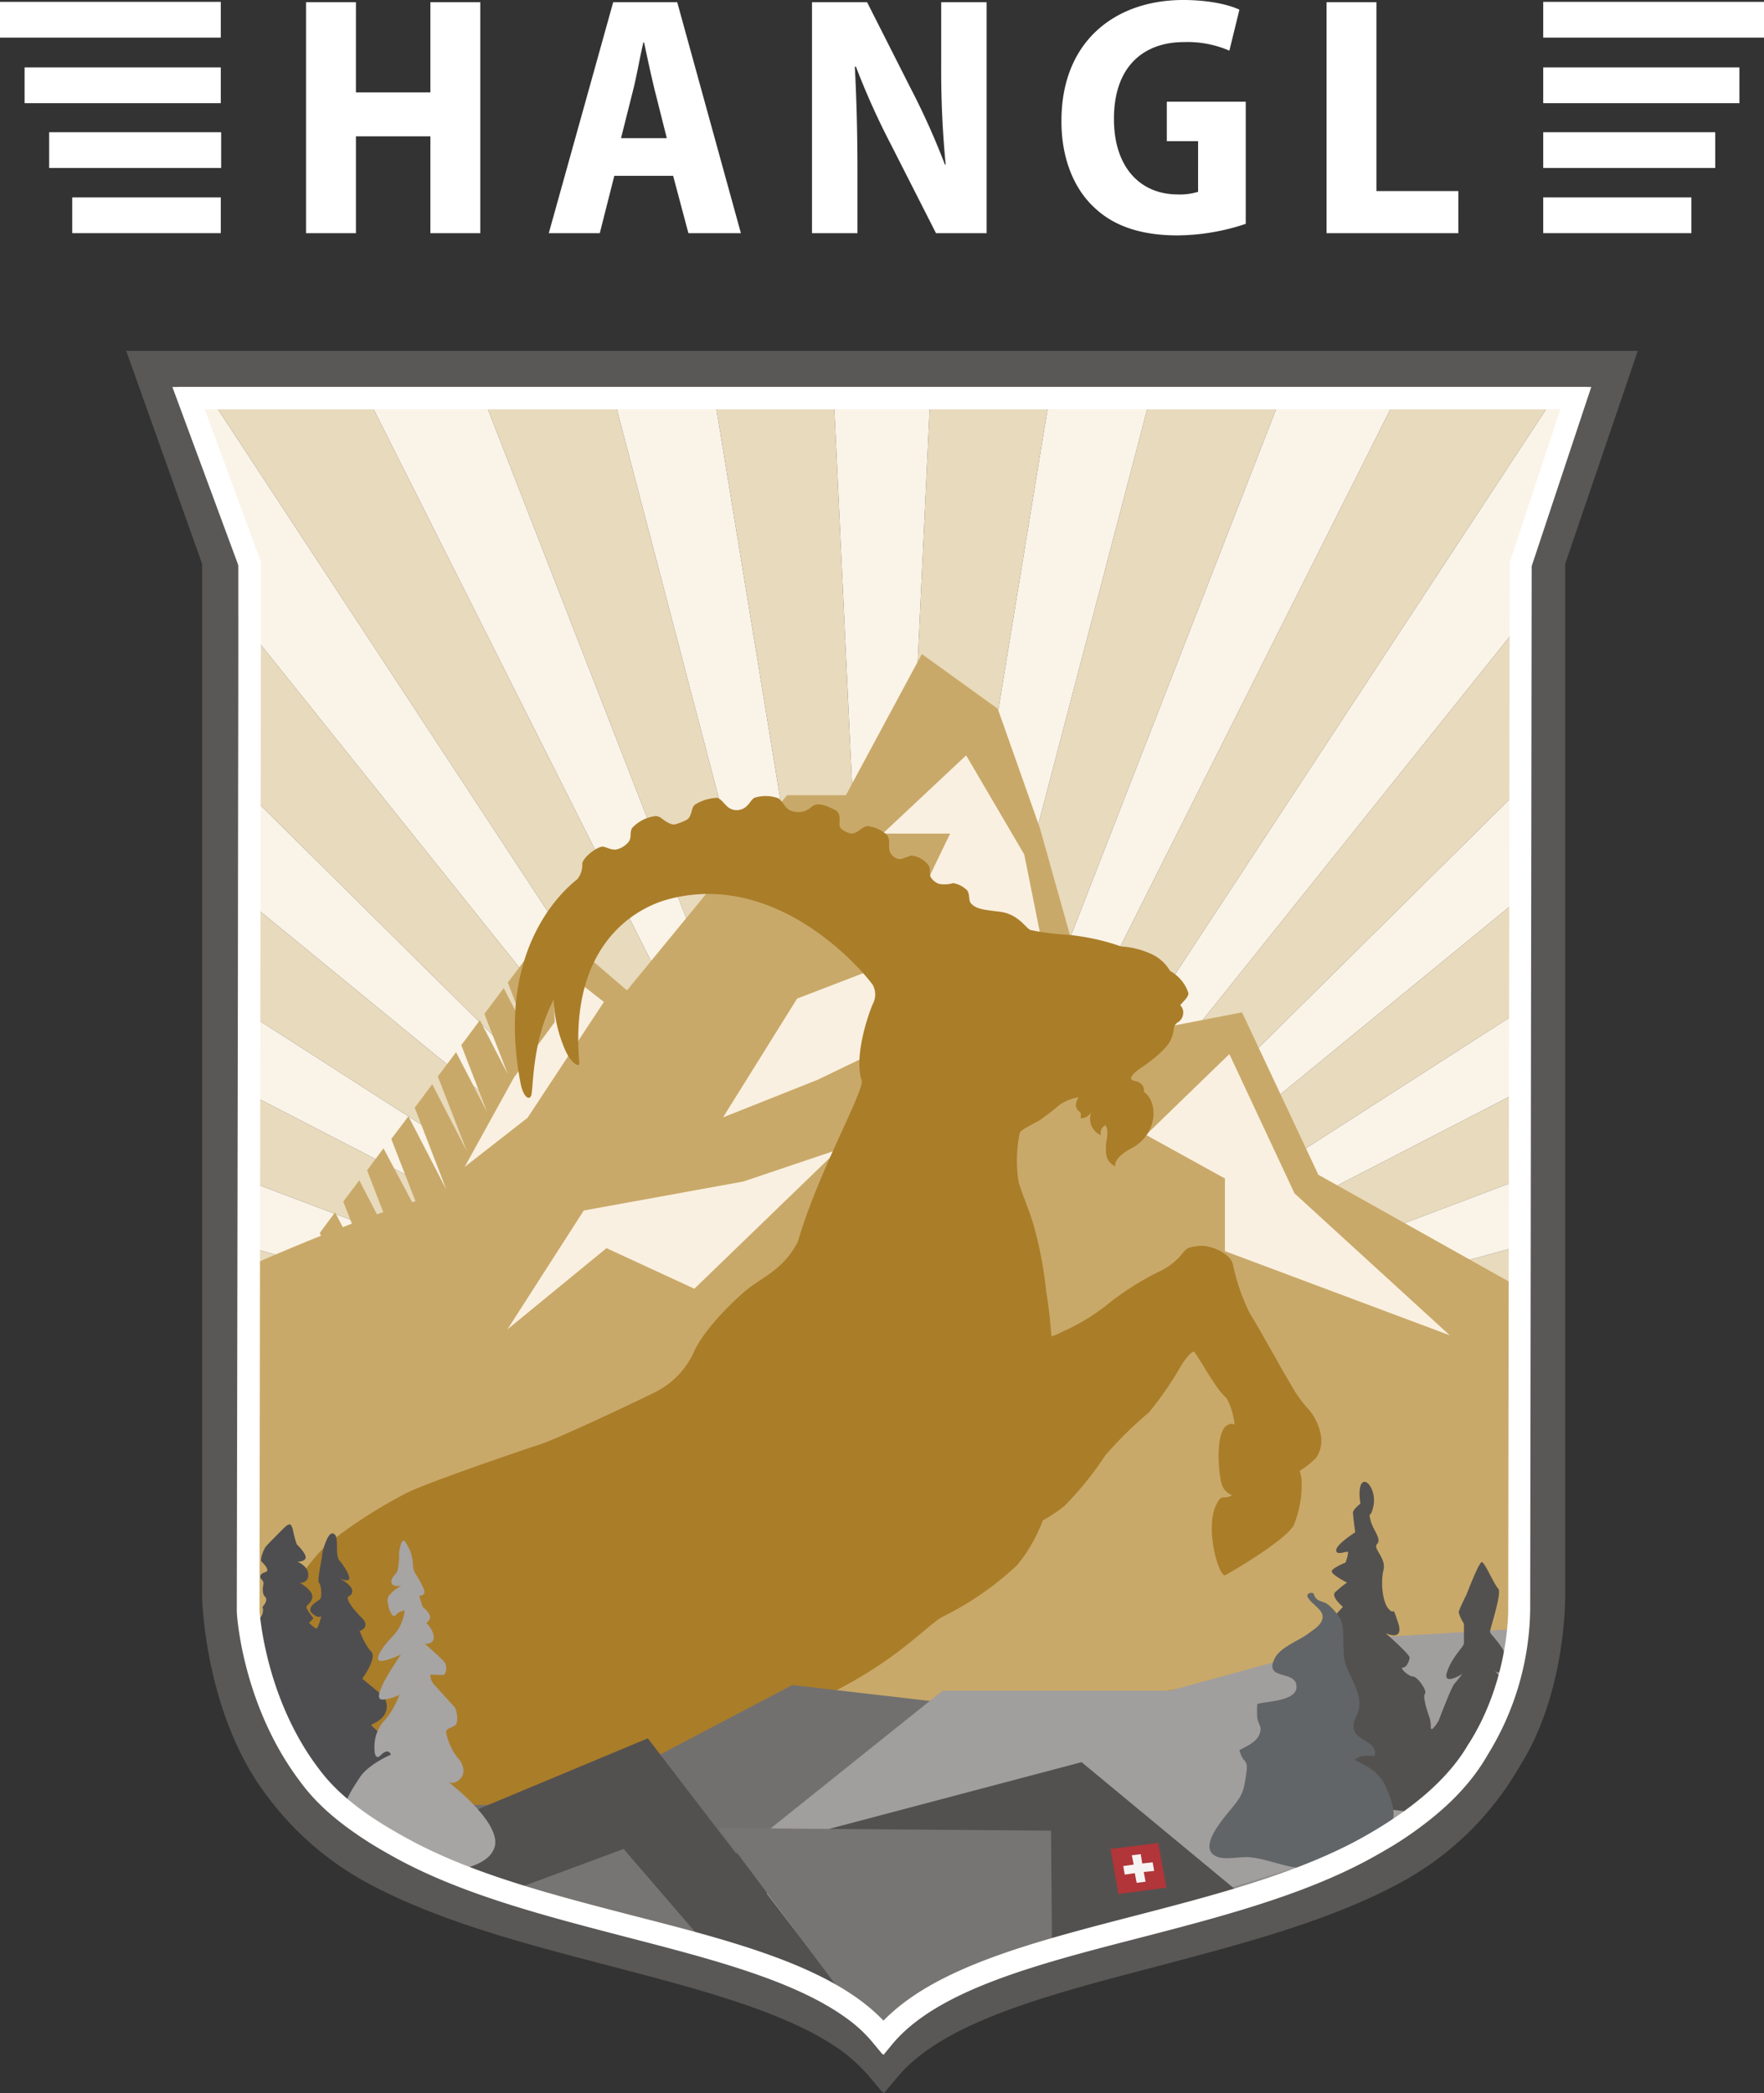 <?xml version="1.0" encoding="UTF-8"?>
<svg xmlns="http://www.w3.org/2000/svg" xmlns:xlink="http://www.w3.org/1999/xlink" id="hangl_hotel_post_RGB" width="473.8" height="562" viewBox="0 0 473.8 562">
  <rect x="0" y="0" width="473.8" height="562" fill="#333333" stroke="none"/>
  <defs>
    <clipPath id="clip-path">
      <path id="Pfad_1594" data-name="Pfad 1594" d="M40.8,99l18.4,51.6V428.7s.7,30.1,16.7,50.8a76.3,76.3,0,0,0,25.5,21.9c38.9,20.9,98.8,24.7,127.5,45.3a42.746,42.746,0,0,1,8.2,7.6l.1-.1.3.3c23.3-27.7,92.7-29.7,136.1-53A76.854,76.854,0,0,0,404.1,472c12.1-18.8,11.7-44,11.7-44V150.6L433.1,99Z"></path>
    </clipPath>
    <clipPath id="clip-path-61">
      <path id="Pfad_1715" data-name="Pfad 1715" d="M42,95.2l22,47.7,2.8,300.3L85.2,478s26.2,21,35.4,23.2,45.4,13.8,51,15.2c5.7,1.5,35.4,10.9,35.4,10.9l29.1,18.8s8.5-11.6,65.9-27.5,63.8-19.6,70.2-23.2,32.6-26.8,34.7-47.8,1.4-77.6,1.4-77.6V151l24.1-55.8Z"></path>
    </clipPath>
  </defs>
  <g id="Gruppe_1174" data-name="Gruppe 1174">
    <rect id="Rechteck_72" data-name="Rechteck 72" width="59.3" height="9.6" transform="translate(0 0.5)" fill="#fff"></rect>
    <rect id="Rechteck_73" data-name="Rechteck 73" width="52.7" height="9.6" transform="translate(6.6 18.1)" fill="#fff"></rect>
    <rect id="Rechteck_74" data-name="Rechteck 74" width="46.2" height="9.6" transform="translate(13.2 35.5)" fill="#fff"></rect>
  </g>
  <g id="Gruppe_1175" data-name="Gruppe 1175">
    <rect id="Rechteck_75" data-name="Rechteck 75" width="39.9" height="9.6" transform="translate(19.4 53)" fill="#fff"></rect>
  </g>
  <g id="Gruppe_1179" data-name="Gruppe 1179">
    <g id="Gruppe_1176" data-name="Gruppe 1176">
      <rect id="Rechteck_76" data-name="Rechteck 76" width="59.3" height="9.6" transform="translate(414.5 0.5)" fill="#fff"></rect>
    </g>
    <g id="Gruppe_1177" data-name="Gruppe 1177">
      <rect id="Rechteck_77" data-name="Rechteck 77" width="52.7" height="9.6" transform="translate(414.5 18.1)" fill="#fff"></rect>
    </g>
    <g id="Gruppe_1178" data-name="Gruppe 1178">
      <rect id="Rechteck_78" data-name="Rechteck 78" width="46.2" height="9.6" transform="translate(414.5 35.5)" fill="#fff"></rect>
    </g>
  </g>
  <g id="Gruppe_1180" data-name="Gruppe 1180">
    <rect id="Rechteck_79" data-name="Rechteck 79" width="39.8" height="9.6" transform="translate(414.5 53)" fill="#fff"></rect>
  </g>
  <g id="Gruppe_1181" data-name="Gruppe 1181">
    <path id="Pfad_1592" data-name="Pfad 1592" d="M356.2,62.6h35.5V51.3h-22V.6H356.3v62ZM334.6,27.3H313.4V37.9h8.4V51.5a16.5,16.5,0,0,1-5.5.7c-9.7,0-17.1-6.9-17.1-20.3,0-14.3,8.2-20.6,18.8-20.6a28.3,28.3,0,0,1,12.2,2.3l2.7-11C330.2,1.3,324.8,0,317.8,0c-18.2,0-32.6,11-32.7,32.2-.1,9.6,3,18,8.6,23.3,5.2,5.1,12.6,7.7,22.6,7.7a58.941,58.941,0,0,0,18.3-3.1V27.3ZM230.3,62.6V45.4c0-10.8-.3-19.9-.7-27.5h.3a198.066,198.066,0,0,0,9.4,20.9l12.1,23.8H265V.6H252.8V17.4A265.039,265.039,0,0,0,254,44.2h-.2a195.773,195.773,0,0,0-9.1-20.3L232.9.6H218.1v62ZM166.8,37.1,170.1,24c.9-3.6,1.8-8.8,2.7-12.6h.2c.8,3.8,1.9,8.9,2.8,12.6l3.3,13.1Zm14,10.1,4.1,15.4H199L181.9.6H164.7l-17.3,62h13.7L165,47.2h15.8ZM82.2.6v62H95.6v-26h20v26H129V.6H115.6V24.8h-20V.6Z" fill="#fff"></path>
  </g>
  <g id="Gruppe_1242" data-name="Gruppe 1242">
    <g id="Gruppe_1182" data-name="Gruppe 1182" clip-path="url(#clip-path)">
      <path id="Pfad_1593" data-name="Pfad 1593" d="M236.9,381.4,115.7,1121.5l85.9,9Z" fill="#e8dabc"></path>
    </g>
    <g id="Gruppe_1183" data-name="Gruppe 1183" clip-path="url(#clip-path)">
      <path id="Pfad_1595" data-name="Pfad 1595" d="M236.9,381.4-35.5,1080.1l82.1,26.7Z" fill="#e8dabc"></path>
    </g>
    <g id="Gruppe_1184" data-name="Gruppe 1184" clip-path="url(#clip-path)">
      <path id="Pfad_1597" data-name="Pfad 1597" d="M236.9,381.4l-411.8,626.8,74.8,43.2Z" fill="#e8dabc"></path>
    </g>
    <g id="Gruppe_1185" data-name="Gruppe 1185" clip-path="url(#clip-path)">
      <path id="Pfad_1599" data-name="Pfad 1599" d="M236.9,381.4-296.2,908.9l64.2,57.8Z" fill="#e8dabc"></path>
    </g>
    <g id="Gruppe_1186" data-name="Gruppe 1186" clip-path="url(#clip-path)">
      <path id="Pfad_1601" data-name="Pfad 1601" d="M236.9,381.4-394.2,786.5l50.7,69.9Z" fill="#e8dabc"></path>
    </g>
    <g id="Gruppe_1187" data-name="Gruppe 1187" clip-path="url(#clip-path)">
      <path id="Pfad_1603" data-name="Pfad 1603" d="M236.9,381.4-464.7,646.5l35.1,78.8Z" fill="#e8dabc"></path>
    </g>
    <g id="Gruppe_1188" data-name="Gruppe 1188" clip-path="url(#clip-path)">
      <path id="Pfad_1605" data-name="Pfad 1605" d="M236.9,381.4-504.5,494.8l18,84.5Z" fill="#e8dabc"></path>
    </g>
    <g id="Gruppe_1189" data-name="Gruppe 1189" clip-path="url(#clip-path)">
      <path id="Pfad_1607" data-name="Pfad 1607" d="M236.9,381.4l-748.7-43.2v86.3Z" fill="#e8dabc"></path>
    </g>
    <g id="Gruppe_1190" data-name="Gruppe 1190" clip-path="url(#clip-path)">
      <path id="Pfad_1609" data-name="Pfad 1609" d="M236.9,381.4-486.5,183.5l-18,84.4Z" fill="#e8dabc"></path>
    </g>
    <g id="Gruppe_1191" data-name="Gruppe 1191" clip-path="url(#clip-path)">
      <path id="Pfad_1611" data-name="Pfad 1611" d="M236.9,381.4l-666.5-344-35.1,78.9Z" fill="#e8dabc"></path>
    </g>
    <g id="Gruppe_1192" data-name="Gruppe 1192" clip-path="url(#clip-path)">
      <path id="Pfad_1613" data-name="Pfad 1613" d="M236.9,381.4-343.5-93.7l-50.7,69.9Z" fill="#e8dabc"></path>
    </g>
    <g id="Gruppe_1193" data-name="Gruppe 1193" clip-path="url(#clip-path)">
      <path id="Pfad_1615" data-name="Pfad 1615" d="M236.9,381.4-232-204l-64.2,57.8Z" fill="#e8dabc"></path>
    </g>
    <g id="Gruppe_1194" data-name="Gruppe 1194" clip-path="url(#clip-path)">
      <path id="Pfad_1617" data-name="Pfad 1617" d="M236.9,381.4l-337-670.1-74.8,43.2Z" fill="#e8dabc"></path>
    </g>
    <g id="Gruppe_1195" data-name="Gruppe 1195" clip-path="url(#clip-path)">
      <path id="Pfad_1619" data-name="Pfad 1619" d="M236.9,381.4,46.6-344.1l-82.1,26.7Z" fill="#e8dabc"></path>
    </g>
    <g id="Gruppe_1196" data-name="Gruppe 1196" clip-path="url(#clip-path)">
      <path id="Pfad_1621" data-name="Pfad 1621" d="M236.9,381.4,201.6-367.8l-85.9,9Z" fill="#e8dabc"></path>
    </g>
    <g id="Gruppe_1197" data-name="Gruppe 1197" clip-path="url(#clip-path)">
      <path id="Pfad_1623" data-name="Pfad 1623" d="M236.9,381.4,358.1-358.8l-85.9-9Z" fill="#e8dabc"></path>
    </g>
    <g id="Gruppe_1198" data-name="Gruppe 1198" clip-path="url(#clip-path)">
      <path id="Pfad_1625" data-name="Pfad 1625" d="M236.9,381.4,509.3-317.4l-82.1-26.7Z" fill="#e8dabc"></path>
    </g>
    <g id="Gruppe_1199" data-name="Gruppe 1199" clip-path="url(#clip-path)">
      <path id="Pfad_1627" data-name="Pfad 1627" d="M236.9,381.4,648.7-245.5l-74.8-43.2Z" fill="#e8dabc"></path>
    </g>
    <g id="Gruppe_1200" data-name="Gruppe 1200" clip-path="url(#clip-path)">
      <path id="Pfad_1629" data-name="Pfad 1629" d="M236.9,381.4,770-146.2,705.8-204Z" fill="#e8dabc"></path>
    </g>
    <g id="Gruppe_1201" data-name="Gruppe 1201" clip-path="url(#clip-path)">
      <path id="Pfad_1631" data-name="Pfad 1631" d="M236.9,381.4,868-23.8,817.3-93.7Z" fill="#e8dabc"></path>
    </g>
    <g id="Gruppe_1202" data-name="Gruppe 1202" clip-path="url(#clip-path)">
      <path id="Pfad_1633" data-name="Pfad 1633" d="M236.9,381.4,938.5,116.3,903.4,37.4Z" fill="#e8dabc"></path>
    </g>
    <g id="Gruppe_1203" data-name="Gruppe 1203" clip-path="url(#clip-path)">
      <path id="Pfad_1635" data-name="Pfad 1635" d="M236.9,381.4,978.3,267.9l-18-84.4Z" fill="#e8dabc"></path>
    </g>
    <g id="Gruppe_1204" data-name="Gruppe 1204" clip-path="url(#clip-path)">
      <path id="Pfad_1637" data-name="Pfad 1637" d="M236.9,381.4l748.8,43.1V338.2Z" fill="#e8dabc"></path>
    </g>
    <g id="Gruppe_1205" data-name="Gruppe 1205" clip-path="url(#clip-path)">
      <path id="Pfad_1639" data-name="Pfad 1639" d="M236.9,381.4,960.3,579.3l18-84.5Z" fill="#e8dabc"></path>
    </g>
    <g id="Gruppe_1206" data-name="Gruppe 1206" clip-path="url(#clip-path)">
      <path id="Pfad_1641" data-name="Pfad 1641" d="M236.9,381.4,903.4,725.3l35.1-78.8Z" fill="#e8dabc"></path>
    </g>
    <g id="Gruppe_1207" data-name="Gruppe 1207" clip-path="url(#clip-path)">
      <path id="Pfad_1643" data-name="Pfad 1643" d="M236.9,381.4l580.4,475L868,786.5Z" fill="#e8dabc"></path>
    </g>
    <g id="Gruppe_1208" data-name="Gruppe 1208" clip-path="url(#clip-path)">
      <path id="Pfad_1645" data-name="Pfad 1645" d="M236.9,381.4,705.8,966.7,770,908.9Z" fill="#e8dabc"></path>
    </g>
    <g id="Gruppe_1209" data-name="Gruppe 1209" clip-path="url(#clip-path)">
      <path id="Pfad_1647" data-name="Pfad 1647" d="M236.9,381.4l337,670,74.8-43.2Z" fill="#e8dabc"></path>
    </g>
    <g id="Gruppe_1210" data-name="Gruppe 1210" clip-path="url(#clip-path)">
      <path id="Pfad_1649" data-name="Pfad 1649" d="M236.9,381.4l190.3,725.4,82.1-26.7Z" fill="#e8dabc"></path>
    </g>
    <g id="Gruppe_1211" data-name="Gruppe 1211" clip-path="url(#clip-path)">
      <path id="Pfad_1651" data-name="Pfad 1651" d="M236.9,381.4l35.3,749.1,85.9-9Z" fill="#e8dabc"></path>
    </g>
    <g id="Gruppe_1212" data-name="Gruppe 1212" clip-path="url(#clip-path)">
      <path id="Pfad_1653" data-name="Pfad 1653" d="M236.9,381.4,46.6,1106.8l69.1,14.7Z" fill="#faf3e7"></path>
    </g>
    <g id="Gruppe_1213" data-name="Gruppe 1213" clip-path="url(#clip-path)">
      <path id="Pfad_1655" data-name="Pfad 1655" d="M236.9,381.4l-337,670,64.6,28.7Z" fill="#faf3e7"></path>
    </g>
    <g id="Gruppe_1214" data-name="Gruppe 1214" clip-path="url(#clip-path)">
      <path id="Pfad_1657" data-name="Pfad 1657" d="M236.9,381.4-232,966.7l57.1,41.5Z" fill="#faf3e7"></path>
    </g>
    <g id="Gruppe_1215" data-name="Gruppe 1215" clip-path="url(#clip-path)">
      <path id="Pfad_1659" data-name="Pfad 1659" d="M236.9,381.4l-580.4,475,47.3,52.5Z" fill="#faf3e7"></path>
    </g>
    <g id="Gruppe_1216" data-name="Gruppe 1216" clip-path="url(#clip-path)">
      <path id="Pfad_1661" data-name="Pfad 1661" d="M236.9,381.4-429.6,725.3l35.4,61.2Z" fill="#faf3e7"></path>
    </g>
    <g id="Gruppe_1217" data-name="Gruppe 1217" clip-path="url(#clip-path)">
      <path id="Pfad_1663" data-name="Pfad 1663" d="M236.9,381.4-486.5,579.3l21.8,67.2Z" fill="#faf3e7"></path>
    </g>
    <g id="Gruppe_1218" data-name="Gruppe 1218" clip-path="url(#clip-path)">
      <path id="Pfad_1665" data-name="Pfad 1665" d="M236.9,381.4l-748.7,43.1,7.3,70.3Z" fill="#faf3e7"></path>
    </g>
    <g id="Gruppe_1219" data-name="Gruppe 1219" clip-path="url(#clip-path)">
      <path id="Pfad_1667" data-name="Pfad 1667" d="M236.9,381.4-504.5,267.9l-7.3,70.3Z" fill="#faf3e7"></path>
    </g>
    <g id="Gruppe_1220" data-name="Gruppe 1220" clip-path="url(#clip-path)">
      <path id="Pfad_1669" data-name="Pfad 1669" d="M236.9,381.4-464.7,116.3l-21.8,67.2Z" fill="#faf3e7"></path>
    </g>
    <g id="Gruppe_1221" data-name="Gruppe 1221" clip-path="url(#clip-path)">
      <path id="Pfad_1671" data-name="Pfad 1671" d="M236.9,381.4-394.2-23.8l-35.4,61.2Z" fill="#faf3e7"></path>
    </g>
    <g id="Gruppe_1222" data-name="Gruppe 1222" clip-path="url(#clip-path)">
      <path id="Pfad_1673" data-name="Pfad 1673" d="M236.9,381.4-296.2-146.2l-47.3,52.5Z" fill="#faf3e7"></path>
    </g>
    <g id="Gruppe_1223" data-name="Gruppe 1223" clip-path="url(#clip-path)">
      <path id="Pfad_1675" data-name="Pfad 1675" d="M236.9,381.4-174.9-245.5-232-204Z" fill="#faf3e7"></path>
    </g>
    <g id="Gruppe_1224" data-name="Gruppe 1224" clip-path="url(#clip-path)">
      <path id="Pfad_1677" data-name="Pfad 1677" d="M236.9,381.4-35.5-317.4l-64.6,28.7Z" fill="#faf3e7"></path>
    </g>
    <g id="Gruppe_1225" data-name="Gruppe 1225" clip-path="url(#clip-path)">
      <path id="Pfad_1679" data-name="Pfad 1679" d="M236.9,381.4,115.7-358.8,46.6-344.1Z" fill="#faf3e7"></path>
    </g>
    <g id="Gruppe_1226" data-name="Gruppe 1226" clip-path="url(#clip-path)">
      <path id="Pfad_1681" data-name="Pfad 1681" d="M236.9,381.4l35.3-749.2H201.6Z" fill="#faf3e7"></path>
    </g>
    <g id="Gruppe_1227" data-name="Gruppe 1227" clip-path="url(#clip-path)">
      <path id="Pfad_1683" data-name="Pfad 1683" d="M236.9,381.4,427.2-344.1l-69.1-14.7Z" fill="#faf3e7"></path>
    </g>
    <g id="Gruppe_1228" data-name="Gruppe 1228" clip-path="url(#clip-path)">
      <path id="Pfad_1685" data-name="Pfad 1685" d="M236.9,381.4l337-670.1-64.6-28.7Z" fill="#faf3e7"></path>
    </g>
    <g id="Gruppe_1229" data-name="Gruppe 1229" clip-path="url(#clip-path)">
      <path id="Pfad_1687" data-name="Pfad 1687" d="M236.9,381.4,705.8-204l-57.1-41.5Z" fill="#faf3e7"></path>
    </g>
    <g id="Gruppe_1230" data-name="Gruppe 1230" clip-path="url(#clip-path)">
      <path id="Pfad_1689" data-name="Pfad 1689" d="M236.9,381.4,817.3-93.7,770-146.2Z" fill="#faf3e7"></path>
    </g>
    <g id="Gruppe_1231" data-name="Gruppe 1231" clip-path="url(#clip-path)">
      <path id="Pfad_1691" data-name="Pfad 1691" d="M236.9,381.4l666.5-344L868-23.8Z" fill="#faf3e7"></path>
    </g>
    <g id="Gruppe_1232" data-name="Gruppe 1232" clip-path="url(#clip-path)">
      <path id="Pfad_1693" data-name="Pfad 1693" d="M236.9,381.4,960.3,183.5l-21.8-67.2Z" fill="#faf3e7"></path>
    </g>
    <g id="Gruppe_1233" data-name="Gruppe 1233" clip-path="url(#clip-path)">
      <path id="Pfad_1695" data-name="Pfad 1695" d="M236.9,381.4l748.8-43.2-7.4-70.3Z" fill="#faf3e7"></path>
    </g>
    <g id="Gruppe_1234" data-name="Gruppe 1234" clip-path="url(#clip-path)">
      <path id="Pfad_1697" data-name="Pfad 1697" d="M236.9,381.4,978.3,494.8l7.4-70.3Z" fill="#faf3e7"></path>
    </g>
    <g id="Gruppe_1235" data-name="Gruppe 1235" clip-path="url(#clip-path)">
      <path id="Pfad_1699" data-name="Pfad 1699" d="M236.9,381.4,938.5,646.5l21.8-67.2Z" fill="#faf3e7"></path>
    </g>
    <g id="Gruppe_1236" data-name="Gruppe 1236" clip-path="url(#clip-path)">
      <path id="Pfad_1701" data-name="Pfad 1701" d="M236.9,381.4,868,786.5l35.4-61.2Z" fill="#faf3e7"></path>
    </g>
    <g id="Gruppe_1237" data-name="Gruppe 1237" clip-path="url(#clip-path)">
      <path id="Pfad_1703" data-name="Pfad 1703" d="M236.9,381.4,770,908.9l47.3-52.5Z" fill="#faf3e7"></path>
    </g>
    <g id="Gruppe_1238" data-name="Gruppe 1238" clip-path="url(#clip-path)">
      <path id="Pfad_1705" data-name="Pfad 1705" d="M236.9,381.4l411.8,626.8,57.1-41.5Z" fill="#faf3e7"></path>
    </g>
    <g id="Gruppe_1239" data-name="Gruppe 1239" clip-path="url(#clip-path)">
      <path id="Pfad_1707" data-name="Pfad 1707" d="M236.9,381.4l272.4,698.7,64.6-28.7Z" fill="#faf3e7"></path>
    </g>
    <g id="Gruppe_1240" data-name="Gruppe 1240" clip-path="url(#clip-path)">
      <path id="Pfad_1709" data-name="Pfad 1709" d="M236.9,381.4l121.2,740.1,69.1-14.7Z" fill="#faf3e7"></path>
    </g>
    <g id="Gruppe_1241" data-name="Gruppe 1241" clip-path="url(#clip-path)">
      <path id="Pfad_1711" data-name="Pfad 1711" d="M236.9,381.4l-35.3,749.1h70.6Z" fill="#faf3e7"></path>
    </g>
  </g>
  <g id="Gruppe_1244" data-name="Gruppe 1244">
    <g id="Gruppe_1243" data-name="Gruppe 1243">
      <path id="Pfad_1713" data-name="Pfad 1713" d="M237.4,562l-.4-.5-.1.1-3.6-4.3a45.208,45.208,0,0,0-7.4-6.8c-14.3-10.2-37.3-16.2-61.7-22.6-22.7-5.9-46.2-12-65.2-22.2a82.411,82.411,0,0,1-27.1-23.3c-16.7-21.7-17.6-52.3-17.6-53.6V151.4L33.9,94.2h406l-19.5,57.2V428c0,1,.3,26.7-12.4,46.5a81.491,81.491,0,0,1-32.3,31.2c-19,10.2-42.5,16.3-65.2,22.3-29.4,7.7-57.1,14.9-69.4,29.6Zm-.4-15.4.5.6C252.8,533,279.7,526,308,518.6c22.2-5.8,45.1-11.8,63.1-21.4a72.314,72.314,0,0,0,28.6-27.6l.1-.2c11.2-17.4,11-41,11-41.3V149.8l15.6-45.9H47.7L64,149.8V428.7c0,1.3,1.1,29.1,15.7,47.9a71.861,71.861,0,0,0,23.9,20.6c18,9.7,40.9,15.7,63.1,21.4,25.3,6.6,49.2,12.8,65,24.1a57.2,57.2,0,0,1,5.1,4.2Z" fill="#595857"></path>
    </g>
  </g>
  <g id="Gruppe_1261" data-name="Gruppe 1261">
    <g id="Gruppe_1245" data-name="Gruppe 1245" clip-path="url(#clip-path-61)">
      <path id="Pfad_1714" data-name="Pfad 1714" d="M-110.1,369c9.3-28,33.5-86.9,60.9-60.2,10.8,10.5,46.1,50.7,87.5,44.3,49.7-24,94.7-40.5,106.4-35.8,22.8-4.1,117.2,15.2,130.6,5.8,6.9-4.9,5.2,40.9,17.5,40,5.1,34.8-1.4,43.4,0,66.3.4,6.4-47,79.3-53.3,84.3-11,8.7-60.2-7.5-92.5,10.6-11.8,6.6-18.3,11.5-31.6,18.2-11.2,5.6-23.4,13.8-36.5,14-4,0-24,8.2-47.5,8.2-13.6,0-35.1-2.9-47.7-6.5-33.4-9.3-32.5-3.1-69.8-21.1-10.2-4.9-24.6-16.5-31.2-25.6-9-12.3-28-31.7-28.7-45.8-.5-10.1-7.4-24.8-2.9-41.7,2.1-7.8-1-5.9,4.8-21.6,11.6-31.6,22.6-33.5,32.4-43.9Z" fill="#c9a969"></path>
    </g>
    <g id="Gruppe_1246" data-name="Gruppe 1246" clip-path="url(#clip-path-61)">
      <path id="Pfad_1716" data-name="Pfad 1716" d="M56.7,354.3l7.5,19.3h7.2l-11-21.2Zm8-4.1,9.1,23.5h8.5L69,348ZM247.6,175.6l-20.4,37.9H211.4l-43,52.4L148,248.4l-11.6,15.4,5.5,14.3-6.6-12.8-5.2,6.9,6.3,16.2-7.5-14.5-5,6.7,7,18.1-8.4-16.2-4.9,6.5,7.8,20.1-9.3-18-4.7,6.3,8.5,22-10.2-19.7-4.6,6.1,9.3,23.9L103,308.3l-4.4,5.9,10,25.9L96.5,316.9l-4.3,5.7L103,350.4,90,325.5,85.9,331l11.5,29.8L83.6,334l-4,5.3L91.9,371,77.1,342.6l-1.4,1.9-3,1.6,65.1,172.2,271.8-80.1.9-91.2-56.4-31.6-20.5-43.6-38.3,7.4-16-56.9-11.3-32Z" fill="#c9a969"></path>
    </g>
    <g id="Gruppe_1247" data-name="Gruppe 1247" clip-path="url(#clip-path-61)">
      <path id="Pfad_1718" data-name="Pfad 1718" d="M330.2,283l17.5,37.4,41.7,38.1L329,335.9V316.4l-21.2-11.7Zm-70.7-80.2-22.4,21h18.1l-16.9,35-24.2,9.3L194.2,300l25.4-10.1,19.3-9.3,16.9,21.8-5.4,28.8,4.8,25.7,1.2-28,14.5-27.2-9.1-16.3,23-7.8-9.7-48.2ZM199.7,317.2,156.8,325l-20.5,31.9,26.6-21.8L186.5,346l38.7-37.4Zm-51.4-59.1L162.2,269l-20.5,31.1-16.9,13.2,13.3-24.1L149,274.4Z" fill="#faf0e1"></path>
    </g>
    <g id="Gruppe_1248" data-name="Gruppe 1248" clip-path="url(#clip-path-61)">
      <path id="Pfad_1720" data-name="Pfad 1720" d="M475.1,739.2-285.4,606,54.2,440.9H67.4a40.1,40.1,0,0,1,3.1-4.1c5.1-6,12.2-17.7,17.9-22.6A130.135,130.135,0,0,1,108.9,401c2.9-1.7,22.2-8.6,36.7-13.4,4.7-1.6,26.4-11.8,30.5-13.9a22.459,22.459,0,0,0,10.5-11.2c2.8-5.8,9.8-12.6,13-15.4,4.7-4.2,10.5-5.7,14.7-13.7,5.1-17.8,17.1-39.1,17.2-43.1-1.9-5.3.5-14.8,2.9-20.7a5.345,5.345,0,0,0,0-5.2c-3.7-5.1-26.6-31-55.5-22.8-3.7,1.1-26.4,8.3-23.3,43.8.1,1.4-2.3,0-3.8-3.5a37.418,37.418,0,0,1-3.1-13.5c-5.4,10.4-5.4,21.4-5.9,25.2-.3,2.1-2.1,1.3-2.9-2.4-7.7-39.1,14.7-54.6,15.2-55.2a6.1,6.1,0,0,0,1.3-4.1c.1-1.6,3.8-4.5,5.4-4.6.9,0,2.1.9,3.6.8a5.872,5.872,0,0,0,3-1.6c1.5-1.4.6-2.4,1.3-4.1a10.227,10.227,0,0,1,6.4-3.3c1.5,0,2.1,1.5,4.4,2.2.9.3,3.3-.9,3.8-1.1,1.7-.9,1.2-3.3,2.4-4.2a12.344,12.344,0,0,1,5.9-1.8c1,.2,1.9,1.6,2.6,2.2a3.732,3.732,0,0,0,3.9.9c1.9-.6,2.4-2.4,3.5-3.1a10.018,10.018,0,0,1,6.4.1c1.1.6,1.8,2.7,3.3,3.3a5.247,5.247,0,0,0,5.6-.9c1.7-1.6,4.4-.2,6.3.7,1.8.9,1.2,2.8,1.3,4.1,0,.9,1.1,1.7,2.7,2.2,1.6.6,3.4-1.8,4.7-1.9a8.871,8.871,0,0,1,4.9,2c1.6,1.1.7,3.3,1.2,4.9a3.486,3.486,0,0,0,2.2,1.9c.9.3,2-.5,3.6-.9a6.49,6.49,0,0,1,4.7,2.8c.5,1,0,2.7.7,3.3a4.26,4.26,0,0,0,2,1.5,8.168,8.168,0,0,0,3.8-.2,6.776,6.776,0,0,1,3.5,1.7c1.1.8.6,2.9,1.2,3.6,1.4,1.8,4.1,1.9,8,2.4,4.9.7,6.7,4.3,8.1,4.9a70.735,70.735,0,0,0,10.3,1.3,60.394,60.394,0,0,1,14,3.1,22.665,22.665,0,0,1,8.9,2.4,11.562,11.562,0,0,1,4.3,4.2,10.568,10.568,0,0,1,4.9,5.9c0,1.3-1.6,2.4-2.2,3.3a2.651,2.651,0,0,1,.8,2.2,3.007,3.007,0,0,1-1.5,2.4,2.263,2.263,0,0,0-1,1.5,10.89,10.89,0,0,1-.8,3.1c-1.5,3.4-8.2,7.7-8.2,7.7-4.5,3.2-1.5,3.4-1.5,3.4,1.9.4,2.7,1.7,2.4,2.9,4.1,2.9,3.7,11.5-3.3,15.2-3.4,1.8-4.5,3.5-4.4,4.9-1.1-.9-2.9-1.5-2.4-6.2,0-.7.9-3.4-.2-4.9a2.3,2.3,0,0,0-1.2,2.7,4.875,4.875,0,0,1-2.6-6.2,3.153,3.153,0,0,1-2.9,1.6c.5-1.7-.4-1.6-.9-2.4-.9-1.4.4-3.2.4-3.2a12.434,12.434,0,0,0-5.2,2.1c-1.7,1.5-3.5,2.8-5.3,4.1-1.5.9-4.7,2.3-5.3,3.3a37.18,37.18,0,0,0-.3,13.3c1,3.3,2.6,6.9,3.9,11.1a103.711,103.711,0,0,1,3.5,18.3c.7,4,1.1,8,1.4,12a13.9,13.9,0,0,0,2.8-1.2,55.176,55.176,0,0,0,12.9-7.9,76.912,76.912,0,0,1,12.8-8.1,17.752,17.752,0,0,0,6.4-4.7c1.4-1.9,1.9-2.1,4.9-2.4s8.6,2.1,9,5.2a53.614,53.614,0,0,0,4.6,13.1c1.1,1.5,9.1,16,10.8,18.7a33.256,33.256,0,0,0,4.9,6.9,14.54,14.54,0,0,1,3.3,7.1,8.135,8.135,0,0,1-1.3,5.9,25.074,25.074,0,0,1-4.4,3.5,14.19,14.19,0,0,1,.5,2.2,29.234,29.234,0,0,1-2.1,12.4c-2.4,4.2-16.7,12.5-18.4,13.4s-6.3-14.5-1.5-20.4c.9-1,1.9,0,3.3-1.1a4.417,4.417,0,0,1-2.7-2.8c-.9-2.4-2-14.7,1.7-16.1a1.718,1.718,0,0,1,1.7,0,18.293,18.293,0,0,0-2.2-7.2c-3.1-2.5-8.1-12.4-8.8-12.4s-2.4,2.2-3.2,3.5a93.672,93.672,0,0,1-8.8,12.8,105.89,105.89,0,0,0-11.7,11.5,85.338,85.338,0,0,1-11.1,13.7,43.452,43.452,0,0,1-5.7,3.8,42.148,42.148,0,0,1-6.9,12,82.272,82.272,0,0,1-19.5,13.6c-5.6,2.4-16.8,18.7-55.7,30.7l98.8-7.7,127.3-22Z" fill="#aa7d29"></path>
    </g>
    <g id="Gruppe_1249" data-name="Gruppe 1249" clip-path="url(#clip-path-61)">
      <path id="Pfad_1722" data-name="Pfad 1722" d="M390.8,448.1l-3,.3.5,3.2-3.4.3.4,2.9,3.4-.4.4,3.3,3-.3-.5-3.3,3.4-.3-.4-2.8-3.4.3Z" fill="#fbf4e7"></path>
    </g>
    <g id="Gruppe_1250" data-name="Gruppe 1250" clip-path="url(#clip-path-61)">
      <path id="Pfad_1724" data-name="Pfad 1724" d="M404.2,496.5,299.3,462.4l-86.5-10-60.9,32-85.1.7V621.9l258,62.5,115.1-116Z" fill="#71706f"></path>
    </g>
    <g id="Gruppe_1251" data-name="Gruppe 1251" clip-path="url(#clip-path-61)">
      <path id="Pfad_1726" data-name="Pfad 1726" d="M420.1,466.8l-5.3-29.9-48.9,2.9-51.7,14.1h-61l-95.7,76.6,227,124.2,51.6-116Z" fill="#a19e9e"></path>
    </g>
    <g id="Gruppe_1252" data-name="Gruppe 1252" clip-path="url(#clip-path-61)">
      <path id="Pfad_1728" data-name="Pfad 1728" d="M276,523.6l-30.2,49.5-6.9,39.4,34,24.8,3.7,37.9,136.3-10.7,53.3-120.2L346.5,501.9Z" fill="#8f8d8c"></path>
    </g>
    <g id="Gruppe_1253" data-name="Gruppe 1253" clip-path="url(#clip-path-61)">
      <path id="Pfad_1730" data-name="Pfad 1730" d="M94.9,524.8l195.6-51.7,119,98.5L233.1,504.3Z" fill="#53514f"></path>
    </g>
    <g id="Gruppe_1254" data-name="Gruppe 1254" clip-path="url(#clip-path-61)">
      <path id="Pfad_1732" data-name="Pfad 1732" d="M-57.9,563.5,174,466.7,315.2,651,106,525Z" fill="#53514f"></path>
    </g>
    <g id="Gruppe_1255" data-name="Gruppe 1255" clip-path="url(#clip-path-61)">
      <path id="Pfad_1734" data-name="Pfad 1734" d="M-93.3,593.2l260.8-96.8L326.2,680.7,122.8,656.6Z" fill="#777573"></path>
    </g>
    <g id="Gruppe_1256" data-name="Gruppe 1256" clip-path="url(#clip-path-61)">
      <path id="Pfad_1736" data-name="Pfad 1736" d="M193,490.8l89.3.7,1,123.2-40.2-56.9Z" fill="#777573"></path>
    </g>
    <g id="Gruppe_1257" data-name="Gruppe 1257" clip-path="url(#clip-path-61)">
      <path id="Pfad_1738" data-name="Pfad 1738" d="M76.1,410.4s-3.8,3.8-4.5,4.6c-.8.8-1.8,3.7-1.4,4.2.5.5,2.6,2.5,1,2.9-1.6.5-1.5,1.5-.8,2.1a1.388,1.388,0,0,1,.3,1.4s-.5,2.2.5,3.1c1,1-.7,2.7-.7,2.7a3.069,3.069,0,0,1-1,3.3c-1.7,1.7-1.3,3-.2,4s.9,0,.9,0,1.4,2.7,0,4.2c-1.3,1.3-1.3,3.6-2,4.9.5,1.9,1.1,3.8,1.8,5.8h3.4s.5,3.2-.9,4.6l-.5.5a81.266,81.266,0,0,0,21,29.8l9,3.7s4-10.3,2.1-12.2-5.9-3.1-5.9-3.1a31.889,31.889,0,0,1,6-1.2c1.7,0,5,1.2,5-1.4s-8.7-10.3-9.3-10.9.9-.4,2.7-2.2a4.3,4.3,0,0,0,.3-5.8c-1.3-1.2-5.6-4.7-5.6-4.7s4.1-5.6,2.4-7.3-3.1-5.5-3.1-5.5,3-1,.7-3.4c-2.4-2.4-3.9-4.5-3.9-5.4s1.2-.4,1.2-2-3.5-3.4-3.5-3.4,2.7,1.3,2.7,0-2.1-4.2-2.6-4.7-.7-1.8-.7-3.6,0-3.7-1.3-3.7-2.7,5-2.7,5.9-1.4,6.8-.8,7.4.8,3.8.3,4.3-3.9,2.2-2.2,3.8c1.6,1.6,2.5.8,2.5.8s-.8,3.3-1.3,3.3-2-1.5-2-1.5l1.2-1.2s-1.9-2.4-1.9-3,1.6-1.3,1.6-2.9c0-1.7-3.4-3.7-3.4-3.7a1.97,1.97,0,0,0,2.3-1.7v-.4c0-2.4-2.9-3.5-2.9-3.5s2.2,0,2.2-1.2-2.4-3.5-2.4-3.5a32.508,32.508,0,0,1-1.1-4.2c-.4-.9-.5-2-2.5,0" fill="#4e4e50"></path>
    </g>
    <g id="Gruppe_1258" data-name="Gruppe 1258" clip-path="url(#clip-path-61)">
      <path id="Pfad_1740" data-name="Pfad 1740" d="M108.4,413.6c-.7,0-1.2,2.7-1.2,3.5s0,4.5-.9,5.4-1.6,2.2-.9,2.9,2.4.3,2.4.3-3.7,2.1-3.7,3.7,1,5.4,2.2,4.2a3.7,3.7,0,0,1,2.4-1.2,12.194,12.194,0,0,1-3.1,6.8c-2.8,2.8-4.8,5.9-3.8,6.6s5.9-1.6,5.9-1.6q-2.4,3.45-4.5,7.2c-.8,1.8-2.5,4.9-.4,4.9a11.692,11.692,0,0,0,4.5-1.3s-1.7,4.6-4.2,7.1a10.068,10.068,0,0,0-2.5,6.2s-.4,5,1.7,2.9,2.7-.1,2.7-.1-5.8,2.4-8.3,6c-1.6,2.5-3.1,4.6-4,7.4l7.8,7.4,1.8,10.7s28.1,2.9,30.6-6.9c1.5-6-10.2-15.4-10.9-16a10.916,10.916,0,0,0-1.7-1.3s1.5,1,3.3-.8.5-4.6-.8-5.8a16.894,16.894,0,0,1-3-6.7c0-1.2,1.8-1.2,2.6-2s.3-4.2-.4-4.9-3.7-4.1-5.1-5.6a3.946,3.946,0,0,1-1.3-3s3,.1,3.5.1,1.5-2.3-.1-3.9-4.9-4.5-4.9-4.5,2.4.3,2.4-1.7-2-3.9-2-3.9a1.781,1.781,0,0,0,1-1.6c0-1.2-2-2.7-2-2.7l-.9-3s1.4.1,1.4-1c0-1.2-2.6-5.2-2.6-5.2a6.874,6.874,0,0,1-.5-2.4,7.8,7.8,0,0,0-.4-2.2c.2-.3-1.5-4-2.1-4" fill="#a7a4a4"></path>
    </g>
    <g id="Gruppe_1259" data-name="Gruppe 1259" clip-path="url(#clip-path-61)">
      <path id="Pfad_1742" data-name="Pfad 1742" d="M363,486s10.4-.9,16.7.8-11.9,5.4,12.1,4.7c6.8-.2,8.3,1.1,13.2-2.1,1.8-1.2,5.9-1.2,10.4-.8a81.669,81.669,0,0,0,15.7-24,36.393,36.393,0,0,0-4.9-6.1s4.6-1.7,5.3-2.4-3.8-4.2-3.8-4.2l-2.3-4.7s3.7-3.9,3-4.6-4.2-5.5-4.2-5.5,2.1-.2,3.7-.2c1.5,0-1.7-4.5-3.2-5.9-1.4-1.4-.9-13.2-.9-13.2s-2,2.1-2,3.7c0,1.5-.3,7-.3,7s-4.6,3.9-4.6,4.7,4.1,0,4.1,0-1.7,2-3,3.3-1.4,4.1-.6,4.8c.8.8.3,5.9-3,9.2s1.5,7.1,1.5,7.1l-5.5,6.2-2.4,8-6.5-10.3s3.3,3.3,3.3,1.8.9-2.4.9-6.8-4.6-8.2-4.6-8.2,2.1,2.3,3.3-1.4c1.2-3.6-4.2-8-4.2-8.8s3.3-10.5,2.2-11.6-3.6-7.1-4.4-7.1-4.1,8.7-4.1,8.7-2.1,4.1-2.1,4.8a10.575,10.575,0,0,0,1.4,3v5.3c0,.9-3.1,3.5-4.5,7.6s4.1.6,4.1.6-1.4,1.8-2.1,2.6c-.8.7-4.3,10-4.3,10s-2.1,3.5-2.1,1.7a7.579,7.579,0,0,0-.5-3s-1.8-5.1-1.1-5.9c.8-.8-2-4.7-3.2-4.7s-3.7-2.4-2.7-2.4,1.8-1.8,1.8-2.7-6.4-6.5-6.4-6.5,5.1,2.4,3.3-2.9-.6-1.7-2.4-3.5-2.3-7.3-1.5-10.6-3-5.7-1.7-7-1.2-3.8-1.8-6.4,0,0,.8-3.8-1.7-7.5-3-6.2-.5,5.6-.5,5.6-2,1.5-2,2.4.6,5.3.6,5.3-5.1,3.2-5.1,4.8c0,1.7,3.2-.1,3.2.6a11.9,11.9,0,0,1-.7,2.7s-3.7,1.5-3.7,2.4,4.1,3,4.1,3a26,26,0,0,0-3.2,2.6c-1.2,1.2,2.1,3.9,2.1,3.9l-4.6,5Z" fill="#53514f"></path>
    </g>
    <g id="Gruppe_1260" data-name="Gruppe 1260" clip-path="url(#clip-path-61)">
      <path id="Pfad_1744" data-name="Pfad 1744" d="M355.2,433.6c.4,2.3-2.2,3.8-3.7,4.9-2.4,1.9-7.6,3.7-9.1,6.7-2.9,5.7,4.7,3.4,5.7,6.8,1.4,4.9-8.4,4.7-10.4,5.5a24.1,24.1,0,0,0,0,3.8c.1.8.9,2.2.9,2.9-.2,3.3-3.5,4.4-5.7,5.7,1.1,4,2.5,2,1.8,6.5-.6,4.2-.9,5.4-3.4,8.5-2.3,2.9-10.4,11.6-4.1,13.7,2.2.7,5.7-.1,8.1,0,7.1.6,12.8,4.6,19.8,2.3,4.1-1.3,12.6-2.4,16.6-3.9,2.7-1,1.6-5.6,2.5-8.8.6-2.5-1.3-7.1-2.3-9.1-2-3.8-4.7-4.8-8-6.6,1.4-1.4,3.5-1.2,5.3-1,1.1-4-5-4.1-5.6-7.3-.4-2.3,1.3-3.9,1.5-6,.4-4.4-2.9-8.2-3.9-12.2-.8-3.2.1-8.4-1.1-11.2a15.256,15.256,0,0,0-3.5-4.1c-1.4-1-2.9-.5-3.7-2.6.3-.5-1.7-.8-1.8.4.6,1.7,3.8,3.4,4.1,5.1" fill="#626567"></path>
    </g>
  </g>
  <g id="Gruppe_1263" data-name="Gruppe 1263">
    <g id="Gruppe_1262" data-name="Gruppe 1262">
      <path id="Pfad_1746" data-name="Pfad 1746" d="M237.3,551.7l-.2-.3-.1.1-2.4-2.9a37.1,37.1,0,0,0-7.3-6.8c-13.8-10-35.7-15.7-58.9-21.7-21.5-5.6-43.8-11.3-61.8-21.1-12.6-6.9-20.6-13.3-26-20.7-15.5-20.5-17-44.7-17-45.7v-.2L64.1,152,46.3,103.9H427.4l-16,48.1L411,431.9a75.954,75.954,0,0,1-11.4,39.2c-5.9,10.4-16.3,19.6-31.7,28-18,9.8-40.3,15.6-61.9,21.2-28,7.2-54.4,14.1-66.4,28.6ZM69.7,432.4c.1,1.4,1.8,23.8,15.8,42.3,4.9,6.7,12.3,12.6,24.1,19,17.3,9.5,39.2,15.1,60.4,20.6,23.8,6.1,46.3,11.9,61,22.7a49.637,49.637,0,0,1,6.3,5.5c13.9-14.3,39.9-21,67.3-28.1,21.2-5.5,43.2-11.2,60.5-20.6,14.2-7.8,24.1-16.4,29.4-25.7l.1-.1c10.8-17.1,10.5-35.8,10.5-36l.4-281,13.6-41.1H55l15.1,41v.5Z" fill="#fff"></path>
    </g>
  </g>
  <path id="Pfad_1747" data-name="Pfad 1747" d="M298.3,496.4l12.8-1.6,2.2,12-12.9,1.7Z" fill="#b13539"></path>
  <path id="Pfad_1748" data-name="Pfad 1748" d="M306.4,497.8l-2.4.3.5,2.5-2.8.4.4,2.3,2.7-.4.5,2.6,2.4-.3-.5-2.6,2.8-.3-.4-2.3-2.8.3Z" fill="#f6f4f2"></path>
</svg>
